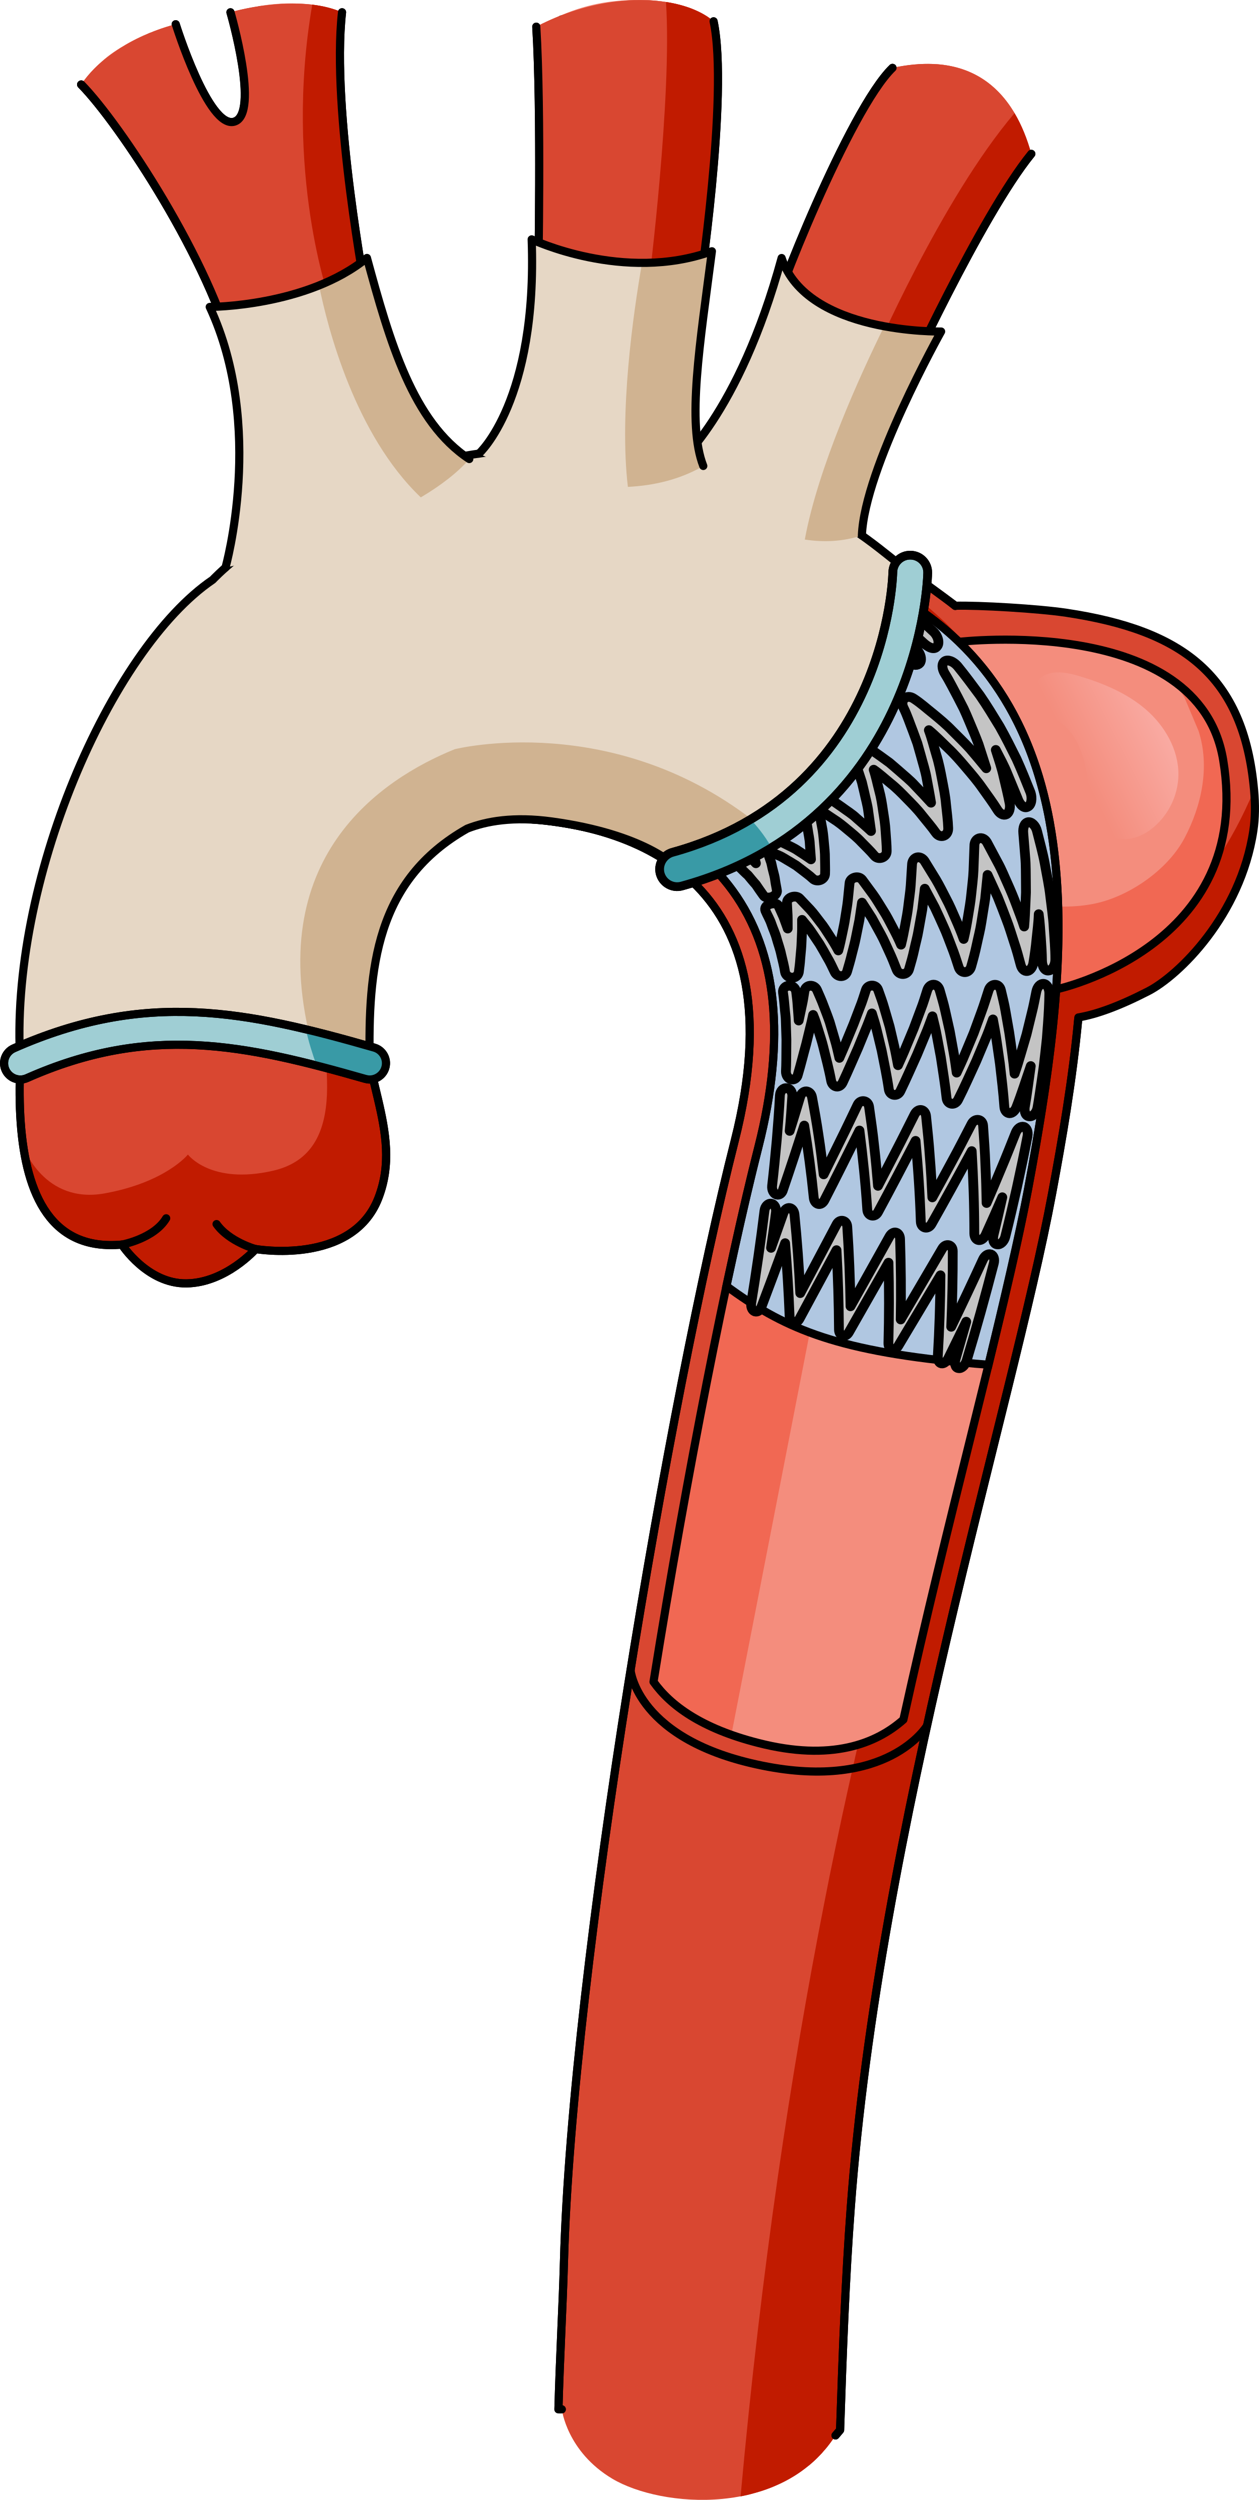 <?xml version="1.0" encoding="utf-8"?>
<!-- Generator: Adobe Illustrator 24.1.2, SVG Export Plug-In . SVG Version: 6.00 Build 0)  -->
<svg version="1.1" id="Camada_1" xmlns="http://www.w3.org/2000/svg" xmlns:xlink="http://www.w3.org/1999/xlink" x="0px" y="0px"
	 width="154.783px" height="307.138px" viewBox="0 0 154.783 307.138" enable-background="new 0 0 154.783 307.138"
	 xml:space="preserve">
<g>
	<g>
		<g>
			<g>
				<g>
					<path fill="#D94731" d="M132.55,125.189c-0.69,7.45-1.96,14.77-3.21,21.46c-4.95,26.52-21.25,77.5-24.75,124.57
						c-0.65,8.66-1,17.88-1.31,27.33c-0.19,0.22-0.38,0.44-0.56,0.66c-6.51,10.15-21.44,8.9-27.44,5.33
						c-5.6-3.34-6.21-8.53-6.21-8.53h-0.41c0.17-6.37,0.53-12.58,0.68-18.12c1-36.5,13-106.25,21-137.75s-11.82-38.6-25.37-39.5
						c-13.55-0.89-19.15,11.2-20.19,21.02c-1.04,9.82,4.98,17.28,1.73,25.58c-3.25,8.29-15.07,6.22-15.07,6.22s-3.66,4.15-8.5,4.22
						c-4.84,0.07-7.95-4.77-7.95-4.77c-17.29,1.61-12.58-27.38-9.89-42.28c2.01-11.16,9.311-29.22,23.71-40.92
						c0,0,3.96-13.23,0-25.67c-2.89-11.9-14.06-28.83-18.82-33.67c3.84-5.64,11.62-7.39,11.62-7.39s4.03,12.91,7.2,11.97
						c3.17-0.94-0.47-13.44-0.47-13.44s8.06-2.42,13.71,0c-1.35,11.97,3.02,35.03,3.02,35.03s4.09,17.47,13.05,21.13
						c-0.01,0.01-0.01,0.01-0.01,0.01c0.22-0.03,0.43-0.07,0.65-0.1l-0.01-0.01c0,0,7.25-3.94,7.42-23.36c0,0,0.4-20.5-0.24-30.93
						c9.07-4.75,18.23-3.77,21.8-0.66c1.91,8.97-1.86,33.87-1.86,33.87s-3.46,12.26-0.64,20.5c2.09-2.16,6.46-7.59,9.68-17.85
						c0.04-1.63,9.51-25.68,14.82-30.8c10.25-2.2,15.04,3.3,17.06,10.56c-6.21,7.63-15.86,28.68-15.86,28.68
						c-3.22,6.5-6.03,11.38-6.24,18.43c3.81,2.1,7.6,4.56,11.4,7.39c1.07,0.8,2.09,1.63,3.04,2.51
						C132.61,88.169,134.26,107.049,132.55,125.189z"/>
					<path fill="#D94731" d="M154.089,102.056c-1.57,10.43-9.181,17.807-12.941,19.737c-3.5,1.8-6.31,2.83-8.57,3.21
						c-0.43,0.08-0.83,0.12-1.22,0.15c0.38-4.04,0.52-8.18,0.36-12.33c-0.56-14.47-4.8-28.91-15.28-38.44
						c0.31,0.05,0.66,0.06,1.03,0.04c2.8-0.08,10.203,0.344,13.664,0.867c14.29,2.161,21.778,7.676,23.048,21.786
						C154.339,98.866,154.319,100.546,154.089,102.056z"/>
					<path fill="#F48D7D" d="M149.548,105.703c-4.45,12.65-19.42,15.86-19.42,15.86l-0.24-0.82l-12.01-41.88c0,0,29.5-3.5,32.5,14.5
						C151.188,98.233,150.748,102.313,149.548,105.703z"/>
					<path fill="#F16853" d="M150.378,93.363c-0.746-4.478-3.134-7.623-6.298-9.825c0.559,0.684,1.087,1.4,1.549,2.181
						c0.574,1.36,1.148,2.721,1.722,4.081c1.423,4.396,0.373,9.199-1.722,13.163c-1.953,3.696-6.247,6.759-10.209,7.851
						c-2.11,0.581-4.844,0.743-7.44,0.37c-0.263,0.053-0.525,0.099-0.788,0.144l2.935,10.231
						C130.126,121.559,154.216,116.391,150.378,93.363z"/>
					<path fill="#C11B00" d="M154.268,98.713c0.04,1.19-0.02,2.31-0.18,3.35c-0.35,2.32-1,4.49-1.84,6.48
						c-2.93,6.96-8.19,11.76-11.11,13.26c-1.03,0.53-2,0.99-2.91,1.39c-0.28,0.12-0.56,0.24-0.83,0.35
						c-1.19,0.49-2.28,0.86-3.28,1.12c-0.29,0.09-0.56,0.15-0.84,0.21c-0.24,0.05-0.47,0.1-0.68,0.14h-0.03v0.03h-0.01
						c0,0.05-0.01,0.1-0.01,0.15c-0.06,0.64-0.13,1.29-0.19,1.93c-0.07,0.64-0.14,1.28-0.22,1.92c-0.01,0.1-0.02,0.2-0.04,0.3
						c0,0.01,0,0.01,0,0.02c-0.08,0.64-0.16,1.27-0.24,1.91c0,0.01,0,0.01,0,0.01c0,0.03-0.01,0.07-0.02,0.11
						c0.01,0.02,0.01,0.03,0,0.04c-0.09,0.69-0.18,1.37-0.28,2.06c-0.15,1.11-0.32,2.21-0.49,3.3c-0.4,2.5-0.83,4.94-1.26,7.32
						c-0.15,0.85-0.31,1.68-0.46,2.51c-0.08,0.42-0.16,0.86-0.25,1.29c-0.2,1.06-0.42,2.16-0.66,3.3c-0.24,1.13-0.5,2.3-0.76,3.5
						c-0.22,0.97-0.44,1.96-0.68,2.98c-0.11,0.49-0.22,0.99-0.34,1.49v0.01c-0.12,0.51-0.24,1.03-0.37,1.55c0,0.01,0,0.02-0.01,0.03
						c-0.06,0.26-0.12,0.51-0.18,0.77c-0.32,1.32-0.64,2.66-0.97,4.03c0,0.01,0,0.02-0.01,0.03c-0.13,0.54-0.27,1.09-0.39,1.64v0.01
						c-0.14,0.56-0.28,1.12-0.42,1.69c0,0.01,0,0.01-0.01,0.02c-1.4,5.69-2.93,11.8-4.51,18.25c0,0.01,0,0.02-0.01,0.03
						c-0.32,1.29-0.63,2.59-0.95,3.91c-0.32,1.31-0.64,2.64-0.96,3.98c-0.19,0.79-0.38,1.58-0.57,2.38
						c-0.67,2.83-1.34,5.71-2.01,8.62c-0.45,1.95-0.89,3.91-1.32,5.89c-0.34,1.52-0.67,3.06-1,4.6c-0.29,1.36-0.58,2.72-0.85,4.09
						c-0.37,1.74-0.72,3.5-1.07,5.26c-0.31,1.57-0.61,3.15-0.91,4.73c-2.52,13.39-4.55,27.11-5.55,40.52v0.01
						c-0.65,8.66-1,17.88-1.31,27.33c-0.19,0.22-0.38,0.44-0.56,0.66c-0.13,0.2-0.26,0.39-0.4,0.58c-0.1,0.15-0.21,0.29-0.32,0.44
						c-0.01,0.03-0.03,0.05-0.06,0.08c-0.2,0.27-0.4,0.52-0.64,0.77c-0.16,0.21-0.34,0.41-0.54,0.6c-0.41,0.44-0.86,0.85-1.32,1.23
						c-0.02,0.02-0.04,0.03-0.06,0.04c-0.14,0.11-0.29,0.23-0.43,0.34c-1.12,0.86-2.32,1.54-3.57,2.08c-0.72,0.32-1.45,0.58-2.2,0.8
						c-0.19,0.05-0.38,0.11-0.57,0.16c-0.52,0.15-1.04,0.27-1.56,0.37v-0.01c2.53-27.87,6.19-52.1,10.32-73.06
						c0.2-1.04,0.41-2.07,0.61-3.09c0.51-2.49,1.02-4.93,1.53-7.33c0.22-1.01,0.44-2.02,0.66-3.02c0.22-0.99,0.44-1.98,0.66-2.96
						c0.11-0.49,0.23-0.98,0.33-1.46c0.11-0.49,0.22-0.97,0.33-1.44c0-0.01,0-0.01,0-0.02c0.17-0.73,0.34-1.46,0.51-2.18
						c1.34-5.72,2.7-11.15,4.06-16.29c0.31-1.14,0.61-2.26,0.91-3.37c0.16-0.59,0.32-1.18,0.48-1.76c0.32-1.17,0.64-2.32,0.96-3.45
						c0.96-3.41,1.91-6.67,2.86-9.8l2.49-8.04c0.16-0.48,0.31-0.96,0.46-1.43c0.07-0.2,0.12-0.4,0.19-0.6c1,0.1,2.04,0.19,3.12,0.27
						c1.72-7.09,3.87-16.26,4.86-21.56c1.56-8.34,2.98-16.97,3.5-25.37l0.24,0.82c0,0,14.97-3.21,19.42-15.86
						c1.63-2.37,3.19-5.24,4.62-8.62h0.01c0.02,0.25,0.04,0.5,0.05,0.75C154.248,98.133,154.268,98.423,154.268,98.713z"/>
					<path fill="#C11B00" d="M126.388,146.113c-0.99,5.3-3.14,14.47-4.86,21.56c-1.08-0.08-2.12-0.17-3.12-0.27
						c0-0.01,0.01-0.02,0.01-0.03c0.04-0.11,0.07-0.23,0.11-0.34c0.36-1.12,0.75-2.39,1.14-3.78c0.11-0.35,0.21-0.71,0.3-1.08
						c0.01-0.01,0.01-0.02,0.01-0.02c0.07-0.26,0.15-0.53,0.22-0.8s0.14-0.55,0.22-0.82v-0.01c0.07-0.28,0.14-0.56,0.22-0.84
						c0.07-0.29,0.15-0.58,0.22-0.87c0.37-1.46,0.73-3.02,1.09-4.65c0.11-0.49,0.22-0.98,0.33-1.49c0.15-0.69,0.29-1.39,0.43-2.11
						c0.11-0.49,0.2-0.98,0.29-1.48c0.1-0.49,0.19-0.99,0.28-1.5c0.09-0.51,0.18-1.02,0.27-1.53c0,0,0,0,0-0.01
						c0.27-1.54,0.52-3.13,0.75-4.76c0.06-0.35,0.11-0.71,0.16-1.07c0.03-0.18,0.05-0.37,0.07-0.56c0.15-1.09,0.29-2.2,0.41-3.32
						c0.02-0.11,0.03-0.23,0.04-0.34v-0.01c0.25-2.22,0.45-4.48,0.6-6.77c0.15-2.23,0.25-4.49,0.27-6.75
						c0.01-0.61,0.02-1.22,0.02-1.83c0-0.5,0-1-0.01-1.5c0-0.23-0.01-0.45-0.02-0.68c0-0.3-0.01-0.6-0.02-0.89
						c-0.01-0.16-0.01-0.33-0.02-0.49c-0.01-0.64-0.04-1.28-0.08-1.92c0-0.1,0-0.19-0.01-0.29c-0.02-0.34-0.03-0.67-0.05-1.01
						c-0.02-0.34-0.04-0.67-0.06-1.01c-0.01-0.19-0.04-0.39-0.05-0.58c-0.04-0.65-0.1-1.3-0.17-1.94v-0.06
						c-0.06-0.57-0.12-1.14-0.19-1.7c-0.04-0.32-0.08-0.64-0.12-0.95c-0.31-2.58-0.75-5.12-1.32-7.6c-0.14-0.6-0.28-1.2-0.44-1.79
						c0-0.01-0.01-0.02-0.01-0.03c-0.04-0.16-0.08-0.32-0.13-0.47c0-0.01,0-0.01,0-0.02c-0.11-0.43-0.22-0.85-0.35-1.27
						c-0.02-0.06-0.04-0.11-0.05-0.17c-0.08-0.27-0.16-0.55-0.25-0.82c-0.07-0.25-0.15-0.5-0.23-0.75c-0.01-0.03-0.02-0.07-0.03-0.1
						v-0.01c-0.05-0.15-0.1-0.3-0.16-0.46c-0.36-1.14-0.77-2.26-1.21-3.35c-0.19-0.51-0.4-1.01-0.63-1.51
						c-0.21-0.5-0.44-0.99-0.67-1.48c-0.23-0.49-0.47-0.97-0.72-1.45c-0.55-1.08-1.15-2.13-1.78-3.16
						c-0.21-0.34-0.43-0.68-0.65-1.01c-0.15-0.24-0.31-0.48-0.47-0.71c-0.9-1.32-1.87-2.58-2.93-3.79v-0.01
						c-1.13-1.29-2.33-2.5-3.64-3.63c0.03-0.23,0.06-0.45,0.09-0.65c0.03-0.09,0.03-0.17,0.04-0.25c0-0.06,0.01-0.11,0.03-0.17
						c0.01-0.14,0.04-0.27,0.04-0.39c0-0.01,0-0.03,0.01-0.04c-0.01-0.01,0-0.02,0-0.03v-0.01c0.01-0.17,0.03-0.33,0.05-0.47
						c0.01-0.04,0.01-0.07,0.01-0.1c0.01-0.17,0.03-0.32,0.04-0.46c0.43,0.26,0.84,0.53,1.25,0.8c0.41,0.28,0.81,0.56,1.21,0.84
						c0,0.01,0.01,0.01,0.02,0.01c0.38,0.29,0.76,0.57,1.13,0.87c0.38,0.29,0.75,0.59,1.11,0.9c0.39,0.34,0.78,0.68,1.15,1.03
						c0.16,0.14,0.32,0.29,0.47,0.43c0.1,0.08,0.2,0.18,0.3,0.29l0.15,0.15c0.08,0.07,0.14,0.14,0.21,0.21
						c0.23,0.23,0.46,0.46,0.68,0.69c0.03,0.03,0.06,0.06,0.08,0.09c0.02,0.01,0.03,0.03,0.04,0.05c0.11,0.12,0.22,0.23,0.32,0.34
						c0.18,0.19,0.34,0.37,0.5,0.55c0,0,0,0.01,0.01,0.01c0.02,0.02,0.04,0.05,0.06,0.07c0.02,0.02,0.03,0.04,0.04,0.05
						s0.02,0.02,0.02,0.02c0.02,0.02,0.04,0.04,0.05,0.06c0.19,0.21,0.37,0.42,0.54,0.63c0.05,0.07,0.11,0.13,0.17,0.2
						c0.12,0.15,0.23,0.29,0.35,0.44c0.4,0.5,0.79,1,1.16,1.52c0.3,0.41,0.59,0.83,0.87,1.25c0.13,0.19,0.26,0.38,0.38,0.57
						c0.05,0.08,0.1,0.17,0.16,0.25c0.02,0.01,0.02,0.03,0.03,0.05c0.05,0.08,0.1,0.15,0.15,0.23c0.14,0.21,0.27,0.43,0.39,0.65
						c1.78,2.95,3.18,6.05,4.29,9.16c0.11,0.31,0.22,0.63,0.32,0.94c0.12,0.31,0.22,0.62,0.31,0.93c0.07,0.24,0.15,0.48,0.22,0.72
						c0.12,0.38,0.23,0.77,0.34,1.15c0.33,1.13,0.61,2.24,0.86,3.35c0,0,0,0.01,0,0.02
						C131.578,114.833,129.218,130.973,126.388,146.113z"/>
					<path fill="#C11B00" d="M51.483,105.639c-0.64-0.53-1.26-1.07-1.91-1.59c-2.07-1.67-4.2-3.29-6.41-4.81
						c-5.2,6.51-6.14,14.92-4.84,21.03c2.27,10.68,4.18,21.53-4.77,23.57c-7.65,1.75-10.45-1.99-10.45-1.99s-2.73,3.41-10.23,4.77
						c-7.45,1.35-9.97-5.65-10-5.74c1.11,7.43,4.44,12.74,12.11,12.03c0,0,3.11,4.84,7.95,4.77c4.84-0.07,8.5-4.22,8.5-4.22
						s11.82,2.07,15.07-6.22c3.25-8.3-2.77-15.76-1.73-25.58C45.373,116.139,47.403,109.889,51.483,105.639z"/>
					<path fill="none" stroke="#000000" stroke-linecap="round" stroke-linejoin="round" stroke-miterlimit="10" d="M9.973,10.389
						c4.76,4.84,15.93,21.77,18.82,33.67c3.96,12.44,0,25.67,0,25.67c-14.4,11.7-21.7,29.76-23.71,40.92
						c-2.67,14.87-7.39,43.86,9.9,42.26c0,0,3.11,4.84,7.95,4.77c4.84-0.07,8.5-4.22,8.5-4.22s11.82,2.07,15.07-6.22
						c3.25-8.3-2.77-15.76-1.73-25.58s6.64-21.91,20.19-21.02c13.55,0.9,33.37,8,25.37,39.5s-20,101.25-21,137.75
						c-0.15,5.54-0.51,11.75-0.68,18.12h0.41"/>
					<path fill="none" stroke="#000000" stroke-linecap="round" stroke-linejoin="round" stroke-miterlimit="10" d="M28.323,1.509
						c0,0,3.64,12.5,0.47,13.44s-7.2-11.97-7.2-11.97"/>
					<path fill="none" stroke="#000000" stroke-linecap="round" stroke-linejoin="round" stroke-miterlimit="10" d="M65.933,3.279
						c0.64,10.43,0.24,30.93,0.24,30.93c-0.17,19.42-7.42,23.36-7.42,23.36l0.01,0.01c-0.22,0.03-0.43,0.07-0.65,0.1
						c0,0,0,0,0.01-0.01c-8.96-3.66-13.05-21.13-13.05-21.13s-4.37-23.06-3.02-35.03"/>
					<path fill="none" stroke="#000000" stroke-linecap="round" stroke-linejoin="round" stroke-miterlimit="10" d="M109.723,8.339
						c-5.31,5.12-14.78,29.17-14.82,30.8c-3.22,10.26-7.59,15.69-9.68,17.85c-2.82-8.24,0.64-20.5,0.64-20.5s3.77-24.9,1.86-33.87"
						/>
					<path fill="none" stroke="#000000" stroke-linecap="round" stroke-linejoin="round" stroke-miterlimit="10" d="M117.441,74.456
						c-0.438-0.355-0.887-0.705-1.348-1.047c-3.8-2.83-7.6-5.29-11.41-7.39h0.01c0.21-7.05,3.02-11.93,6.24-18.43
						c0,0,9.65-21.05,15.86-28.68"/>
					<path fill="none" stroke="#000000" stroke-linecap="round" stroke-linejoin="round" stroke-miterlimit="10" d="
						M102.723,299.219c0.18-0.22,0.37-0.44,0.56-0.66c0.31-9.45,0.66-18.67,1.31-27.33c3.5-47.07,19.8-98.05,24.75-124.57
						c1.25-6.693,2.518-14.019,3.219-21.469"/>
					<path fill="#F48D7D" d="M126.39,146.099c-1.51,8.09-4.09,18.47-7.07,30.5c-2.65,10.69-5.56,22.41-8.26,34.67
						c-3.37,2.98-8.9,5.15-17.84,2.86c-7-1.78-10.83-4.62-12.88-7.51c4.14-25.79,9.09-50.71,12.92-65.7
						c3.38-13.32,2.32-23.89-3.15-31.43c-6.4-8.82-17.09-11.29-24.93-11.81c-0.54-0.03-1.08-0.05-1.6-0.05
						c-4.43,0-8.13,2.69-12.22,2.7c-4.86,0.01-10.89-3.63-14.62-6.44c-1.04-0.78-2.04-1.63-2.9-2.61c-1.99-2.29-3.1-5.19-3.54-8.21
						c-0.17-1.15-0.24-2.32-0.23-3.48c0.16-12.89,5.81-23.06,1.63-36.32c-2.74-11.16-13.537-28.897-19.186-35.697
						c0.9-0.87,2.007-1.533,3.007-2.113c0.42-0.25,0.85-0.47,1.26-0.68c0.16-0.07,0.31-0.15,0.46-0.22
						c0.16-0.07,0.31-0.14,0.46-0.21c0.22-0.1,0.45-0.19,0.66-0.28c4,11.18,8.86,13.95,10.09,13.95c0.42,0,0.82-0.05,1.21-0.17
						c3.57-1.07,4.11-8.81,2.12-17.08v-0.01c1.13-0.19,2.51-0.34,3.94-0.34c0.31,0,0.6,0.01,0.89,0.02
						c0.71,0.03,1.37,0.11,1.99,0.22c-0.65,12.61,3.34,35.54,3.51,36.44l0.03,0.13c1.43,6.11,3.91,12.4,7.75,17.4
						c1.07,1.39,2.34,2.87,3.7,3.98c1.53,1.25,4.65,2.15,6.61,1.55c0.66-0.2,1.35-0.93,1.85-1.43c1.48-1.47,2.6-3.28,3.5-5.15
						c2.86-5.99,3.5-12.8,3.63-19.34c0.01-0.76,0.31-21.58-0.18-32.36c3.54-1.56,6.68-1.84,8.94-1.87c0.53-0.01,1.06-0.01,1.58,0.01
						c0.2,0,0.4,0.01,0.59,0.03c0.24,0.01,0.48,0.03,0.71,0.06c0.4,0.04,0.79,0.09,1.17,0.15c1.13,0.18,2.16,0.46,3.07,0.81
						c1.06,7.59-1.13,28.23-2.12,34.81c-0.43,2.89-1.25,5.69-1.55,8.62c-0.45,4.43-0.59,9.51,1.1,13.73
						c0.37,0.92,1.15,1.61,2.19,1.8c2.75,0.51,5.23-3.82,6.49-5.71c2.56-3.84,4.5-8.08,6-12.43c0.21-0.62,0.42-1.23,0.61-1.85
						l0.13-0.4v-0.22c0.729-3.01,10.74-26.03,15.24-31.36c0.54-0.09,1.06-0.16,1.56-0.2c0,0,0.01,0,0.02,0
						c4.75,0.21,7.9,2.55,9.94,5.94c0.23,0.45,0.46,0.94,0.68,1.46c-6.32,8.59-16.76,30.24-17.14,31.07
						c-0.27,0.55-0.59,1.17-0.89,1.78c-1.44,2.88-2.9,5.76-3.95,8.81c-0.95,2.74-2.31,6.25-1.28,9.15c0.25,0.7,0.67,1.33,1.1,1.94
						c0.44,0.64,0.92,1.16,1.61,1.52c1.12,0.59,2.2,1.31,3.27,1.99c0.67,0.43,1.34,0.86,2,1.31c1.44,0.95,2.85,1.95,4.23,2.98
						C134.73,91.009,131.26,120.059,126.39,146.099z"/>
					<path fill="none" stroke="#000000" stroke-linecap="round" stroke-linejoin="round" stroke-miterlimit="10" d="M77.523,205.199
						c0,0,0.76,8.61,16.2,11.73c15.44,3.13,20.23-4.88,20.23-4.88"/>
					<path fill="#F16853" d="M101.183,155.359c4.82-24.72,0.31-48.07-22.26-54.58l0,0c4.18,1.8,8.15,4.53,11.17,8.69
						c5.47,7.54,6.53,18.11,3.15,31.43c-3.81,15.02-8.77,39.94-12.9,65.73c1.7,2.39,4.63,4.75,9.57,6.51
						C91.413,205.459,97.033,176.609,101.183,155.359z"/>
					<path fill="#B0C7E1" stroke="#000000" stroke-miterlimit="10" d="M126.388,146.113c-0.99,5.3-3.14,14.47-4.86,21.56
						c-1.08-0.08-2.12-0.17-3.12-0.27c-16.23-1.52-22.31-4.45-29.1-9.39c1.39-6.51,2.72-12.32,3.94-17.11
						c3.38-13.32,2.32-23.89-3.15-31.43c-2.81-3.88-6.46-6.52-10.32-8.32c4.66-9.25,12.73-21.91,25.22-31.5
						c1.05,0.57,2.06,1.23,3.07,1.87c0.52,0.33,1.03,0.66,1.54,1c1.59,1.05,3.16,2.15,4.69,3.29c3.25,2.42,5.9,5.19,8.02,8.24
						c3.49,4.98,5.6,10.71,6.73,16.9c0,0,0,0.01,0,0.02C131.578,114.833,129.218,130.973,126.388,146.113z"/>
					<g>
						<g>
							<g>
								
									<path fill="#C4C4C4" stroke="#000000" stroke-width="1.2" stroke-linecap="round" stroke-linejoin="round" stroke-miterlimit="10" d="
									M92.833,161.129l-0.06-0.02c-0.32-0.13-0.49-0.57-0.41-1.06c0.61-3.73,1.16-7.53,1.62-11.29c0.06-0.54,0.44-0.93,0.83-0.87
									c0.43,0.06,0.66,0.55,0.58,1.09c-0.18,1.44-0.39,2.88-0.6,4.33l1.52-4.28c0.14-0.4,0.45-0.65,0.76-0.61
									c0.31,0.04,0.55,0.35,0.6,0.78c0.32,3.21,0.56,6.44,0.71,9.67l4.48-8.46c0.37-0.7,1.25-0.5,1.3,0.3
									c0.22,3.25,0.35,6.52,0.4,9.78l4.79-8.57c0.2-0.36,0.51-0.55,0.8-0.48s0.49,0.38,0.5,0.78c0.11,3.3,0.14,6.59,0.08,9.89
									l5.1-8.69c0.42-0.73,1.3-0.52,1.3,0.3c0.01,3.1-0.06,6.19-0.19,9.29c1.32-2.73,2.62-5.48,3.9-8.26
									c0.22-0.48,0.62-0.74,0.98-0.63c0.34,0.12,0.49,0.6,0.35,1.12c-1.04,4-2.13,7.94-3.33,11.92c-0.17,0.57-0.62,1-0.99,0.93
									c-0.43-0.03-0.53-0.6-0.36-1.17l1.3-4.53l-2.2,4.48c-0.21,0.42-0.56,0.69-0.85,0.64s-0.47-0.38-0.45-0.83
									c0.2-3.35,0.3-6.66,0.33-9.99l-5.18,8.66c-0.43,0.72-1.24,0.49-1.22-0.33c0.09-3.3,0.09-6.59,0.01-9.88l-4.87,8.55
									c-0.4,0.7-1.21,0.47-1.22-0.33c-0.02-3.25-0.12-6.51-0.3-9.76l-4.55,8.43c-0.19,0.34-0.48,0.51-0.75,0.44
									c-0.27-0.07-0.45-0.38-0.47-0.77c-0.12-2.97-0.3-5.98-0.55-8.96c-0.96,2.63-1.94,5.27-2.92,7.85
									C93.463,160.999,93.133,161.209,92.833,161.129z"/>
							</g>
							<g>
								
									<path fill="#C4C4C4" stroke="#000000" stroke-width="1.2" stroke-linecap="round" stroke-linejoin="round" stroke-miterlimit="10" d="
									M95.493,146.769l-0.06-0.02c-0.34-0.12-0.56-0.57-0.51-1.06c0.22-1.88,0.4-3.75,0.57-5.61c0.15-1.85,0.3-3.7,0.39-5.51
									c0.03-0.52,0.4-0.92,0.82-0.87c0.47,0.03,0.74,0.5,0.7,1.02c-0.09,1.4-0.18,2.8-0.32,4.22c0.46-1.42,0.87-2.81,1.3-4.22
									c0.12-0.39,0.43-0.65,0.76-0.63c0.33,0.03,0.62,0.31,0.69,0.72c0.29,1.55,0.57,3.11,0.8,4.69c0.25,1.58,0.44,3.18,0.63,4.78
									l2.1-4.26c0.71-1.42,1.38-2.85,2.07-4.28c0.34-0.71,1.29-0.56,1.41,0.23c0.23,1.6,0.46,3.21,0.63,4.84
									c0.19,1.62,0.33,3.25,0.47,4.88l2.26-4.36c0.76-1.46,1.49-2.94,2.24-4.42c0.19-0.37,0.51-0.58,0.82-0.53
									s0.55,0.35,0.59,0.76c0.17,1.65,0.35,3.32,0.46,4.98c0.14,1.66,0.23,3.32,0.31,4.99c0.81-1.48,1.63-2.96,2.43-4.46
									c0.82-1.5,1.6-3.03,2.4-4.57c0.4-0.76,1.35-0.61,1.41,0.23c0.11,1.58,0.23,3.18,0.28,4.76c0.08,1.58,0.12,3.16,0.15,4.73
									c0.61-1.41,1.22-2.83,1.81-4.27c0.61-1.43,1.18-2.9,1.77-4.37c0.21-0.51,0.61-0.81,0.99-0.71c0.37,0.11,0.56,0.6,0.46,1.14
									c-0.4,2.11-0.84,4.18-1.29,6.24c-0.46,2.05-0.93,4.08-1.44,6.1c-0.14,0.58-0.58,1.01-0.98,0.95
									c-0.45-0.02-0.61-0.57-0.47-1.15c0.37-1.53,0.73-3.07,1.08-4.63c-0.67,1.55-1.35,3.08-2.04,4.6
									c-0.19,0.43-0.54,0.7-0.86,0.66s-0.53-0.36-0.54-0.81c0-3.36-0.12-6.74-0.32-10.12c-1.64,3.04-3.28,6.02-4.94,8.95
									c-0.41,0.73-1.29,0.53-1.32-0.29c-0.11-3.31-0.33-6.63-0.64-9.92c-1.54,2.96-3.06,5.87-4.62,8.75
									c-0.38,0.71-1.26,0.51-1.32-0.29c-0.21-3.26-0.55-6.52-0.96-9.73c-1.43,2.87-2.84,5.72-4.3,8.55
									c-0.18,0.35-0.48,0.54-0.77,0.47c-0.29-0.07-0.51-0.37-0.55-0.77c-0.3-2.98-0.69-5.95-1.17-8.86
									c-0.84,2.61-1.7,5.23-2.6,7.86C96.163,146.599,95.823,146.849,95.493,146.769z"/>
							</g>
							<g>
								
									<path fill="#C4C4C4" stroke="#000000" stroke-width="1.2" stroke-linecap="round" stroke-linejoin="round" stroke-miterlimit="10" d="
									M97.323,132.619l-0.07-0.01c-0.38-0.1-0.64-0.52-0.63-0.98c0.05-0.9,0.04-1.76,0.05-2.62l0.01-1.29l-0.04-1.22l-0.04-1.22
									c-0.01-0.41-0.07-0.75-0.1-1.12c-0.07-0.73-0.12-1.45-0.24-2.22c-0.06-0.43,0.26-0.81,0.71-0.83
									c0.49-0.04,0.86,0.31,0.91,0.76c0.08,0.6,0.15,1.19,0.18,1.76c0.04,0.58,0.1,1.14,0.13,1.75l0.38-1.79
									c0.14-0.59,0.23-1.22,0.33-1.84c0.06-0.35,0.34-0.61,0.69-0.64c0.35-0.03,0.7,0.18,0.85,0.52c0.28,0.65,0.59,1.32,0.82,1.96
									c0.25,0.65,0.51,1.31,0.74,1.99l0.63,2.15c0.22,0.72,0.38,1.48,0.56,2.24c0.3-0.69,0.62-1.41,0.89-2.09l0.86-2.08l0.78-2.05
									c0.28-0.68,0.49-1.4,0.73-2.12c0.23-0.71,1.26-0.73,1.51,0c0.26,0.73,0.54,1.48,0.75,2.23l0.66,2.27l0.55,2.35
									c0.19,0.79,0.32,1.59,0.48,2.39c0.33-0.74,0.68-1.49,0.98-2.24l0.95-2.28l0.87-2.33c0.31-0.78,0.54-1.58,0.8-2.38
									c0.13-0.4,0.43-0.66,0.77-0.66s0.63,0.26,0.75,0.67c0.23,0.82,0.49,1.65,0.67,2.49l0.57,2.55l0.46,2.54
									c0.16,0.86,0.27,1.69,0.39,2.55c0.36-0.79,0.74-1.57,1.07-2.4l1.03-2.47l0.95-2.6c0.33-0.89,0.59-1.76,0.88-2.65
									c0.28-0.88,1.3-0.9,1.51,0c0.19,0.85,0.42,1.68,0.56,2.55l0.46,2.63c0.14,0.87,0.24,1.69,0.36,2.55
									c0.12,0.85,0.22,1.71,0.3,2.52c0.27-0.76,0.51-1.56,0.75-2.38l0.72-2.45l0.64-2.62c0.23-0.89,0.38-1.74,0.56-2.61
									c0.12-0.61,0.49-1.01,0.92-0.97c0.4,0.05,0.69,0.56,0.68,1.19c-0.01,1.2-0.08,2.45-0.17,3.7l-0.14,1.85l-0.19,1.75
									l-0.2,1.74l-0.24,1.67c-0.17,1.11-0.32,2.24-0.51,3.3c-0.11,0.62-0.54,1.1-0.97,1.07c-0.48,0.01-0.69-0.55-0.59-1.17
									c0.14-0.81,0.27-1.64,0.38-2.48l0.35-2.52c-0.59,1.7-1.13,3.43-1.76,5.04c-0.17,0.46-0.52,0.76-0.86,0.75
									c-0.34-0.02-0.6-0.34-0.63-0.8c-0.12-1.73-0.34-3.53-0.54-5.28l-0.39-2.7c-0.12-0.88-0.3-1.82-0.47-2.74
									c-0.32,0.9-0.64,1.79-1,2.61l-1.05,2.5c-0.75,1.61-1.45,3.22-2.23,4.75c-0.38,0.77-1.33,0.62-1.42-0.21
									c-0.18-1.67-0.46-3.37-0.71-5.03l-0.47-2.51c-0.15-0.83-0.35-1.66-0.56-2.49c-0.3,0.8-0.58,1.59-0.92,2.37l-0.96,2.31
									c-0.69,1.52-1.34,3.02-2.06,4.5c-0.35,0.73-1.3,0.58-1.42-0.21c-0.23-1.61-0.57-3.2-0.88-4.77l-0.56-2.32
									c-0.18-0.77-0.41-1.51-0.64-2.24c-0.27,0.71-0.52,1.4-0.83,2.12l-0.87,2.12c-0.64,1.43-1.22,2.82-1.89,4.24
									c-0.16,0.35-0.47,0.55-0.78,0.5s-0.57-0.33-0.64-0.71c-0.27-1.44-0.64-2.82-0.98-4.2c-0.17-0.69-0.39-1.33-0.59-1.99
									c-0.2-0.65-0.4-1.31-0.65-1.89c-0.11,0.55-0.26,1.16-0.41,1.76l-0.44,1.81c-0.35,1.25-0.64,2.47-1.02,3.75
									C98.013,132.429,97.673,132.679,97.323,132.619z"/>
							</g>
							<g>
								
									<path fill="#C4C4C4" stroke="#000000" stroke-width="1.2" stroke-linecap="round" stroke-linejoin="round" stroke-miterlimit="10" d="
									M97.423,120.119h-0.07c-0.41-0.02-0.77-0.32-0.84-0.7c-0.11-0.74-0.3-1.42-0.46-2.11c-0.14-0.7-0.38-1.32-0.56-1.97
									c-0.17-0.66-0.45-1.21-0.65-1.81c-0.2-0.6-0.51-1.09-0.74-1.64c-0.13-0.32,0.08-0.65,0.53-0.82
									c0.48-0.17,0.97-0.07,1.1,0.27l0.59,1.32c0.18,0.46,0.34,0.95,0.52,1.42c-0.01-0.53,0.01-1.08-0.01-1.6l-0.08-1.55
									c-0.01-0.3,0.19-0.56,0.54-0.7c0.35-0.13,0.76-0.09,1,0.14l1.3,1.37c0.44,0.47,0.81,1.01,1.23,1.54
									c0.43,0.52,0.78,1.1,1.16,1.68c0.38,0.58,0.75,1.18,1.08,1.81c0.19-0.68,0.33-1.35,0.47-2.02c0.14-0.68,0.3-1.37,0.39-2.05
									c0.1-0.68,0.24-1.39,0.31-2.07l0.21-2.1c0.03-0.68,1.06-1.03,1.54-0.46l1.34,1.82c0.45,0.62,0.83,1.29,1.25,1.95
									c0.43,0.66,0.78,1.36,1.15,2.06s0.74,1.42,1.05,2.16c0.2-0.79,0.35-1.57,0.5-2.37s0.31-1.61,0.4-2.43
									c0.09-0.81,0.23-1.65,0.29-2.48l0.16-2.54c0.01-0.42,0.22-0.77,0.56-0.88c0.33-0.11,0.73,0.05,0.98,0.42l1.39,2.26
									c0.46,0.77,0.84,1.56,1.26,2.36c0.43,0.8,0.78,1.62,1.14,2.45c0.37,0.83,0.72,1.67,1.02,2.51c0.22-0.89,0.38-1.8,0.53-2.72
									s0.32-1.85,0.41-2.81c0.09-0.95,0.23-1.92,0.27-2.9l0.11-2.99c-0.02-1,1.01-1.34,1.54-0.46l1.34,2.51
									c0.47,0.85,0.8,1.7,1.2,2.57c0.39,0.87,0.76,1.75,1.08,2.62s0.68,1.77,0.96,2.65c0.09-0.9,0.11-1.84,0.16-2.77l0.06-1.4
									l-0.01-1.43c-0.02-0.96,0.01-1.92-0.08-2.9l-0.24-2.97c-0.06-0.69,0.14-1.25,0.59-1.34c0.42-0.07,0.93,0.4,1.1,1.1
									c0.33,1.34,0.72,2.69,0.96,4.02c0.23,1.32,0.53,2.67,0.67,3.97c0.15,1.3,0.36,2.63,0.42,3.9c0.08,1.28,0.2,2.57,0.2,3.82
									c0.02,0.72-0.34,1.35-0.79,1.4c-0.5,0.11-0.83-0.48-0.85-1.19c-0.01-0.93-0.07-1.88-0.14-2.84
									c-0.08-0.96-0.12-1.9-0.26-2.88c-0.03,1.04-0.17,2.03-0.27,3.03c-0.09,1-0.23,1.98-0.39,2.95c-0.08,0.54-0.39,0.95-0.74,1
									c-0.36,0.05-0.69-0.25-0.82-0.75c-0.25-0.94-0.5-1.87-0.82-2.81c-0.31-0.94-0.57-1.85-0.94-2.79
									c-0.35-0.93-0.7-1.84-1.07-2.75l-1.24-2.7l-0.3,2.96l-0.46,2.86c-0.14,0.94-0.39,1.86-0.58,2.77
									c-0.19,0.91-0.43,1.8-0.68,2.68c-0.24,0.87-1.26,0.89-1.53,0.06c-0.27-0.84-0.54-1.68-0.87-2.51s-0.6-1.64-0.98-2.45
									c-0.36-0.81-0.72-1.6-1.09-2.38l-1.23-2.3l-0.31,2.56l-0.45,2.5c-0.13,0.82-0.37,1.63-0.54,2.44
									c-0.17,0.8-0.4,1.59-0.63,2.38c-0.22,0.78-1.24,0.8-1.53,0.06c-0.29-0.75-0.58-1.48-0.92-2.2
									c-0.34-0.72-0.63-1.43-1.01-2.12l-1.11-2.02l-1.22-1.89l-0.32,2.15l-0.43,2.13c-0.13,0.69-0.34,1.41-0.51,2.1
									c-0.16,0.69-0.37,1.38-0.57,2.07c-0.1,0.34-0.38,0.57-0.72,0.58c-0.34,0.01-0.66-0.2-0.81-0.52c-0.29-0.6-0.56-1.2-0.9-1.76
									c-0.32-0.57-0.63-1.13-0.96-1.67l-1.04-1.55c-0.34-0.51-0.75-0.95-1.11-1.41c-0.01,0.53,0.02,1.02-0.01,1.56l-0.07,1.6
									c-0.03,0.53-0.1,1.09-0.14,1.63c-0.03,0.53-0.11,1.09-0.18,1.65C98.113,119.849,97.803,120.109,97.423,120.119z"/>
							</g>
							<g>
								
									<path fill="#C4C4C4" stroke="#000000" stroke-width="1.2" stroke-linecap="round" stroke-linejoin="round" stroke-miterlimit="10" d="
									M94.883,110.209l-0.07,0.02c-0.42,0.12-0.83,0.02-0.97-0.24c-0.32-0.44-0.62-0.88-0.91-1.31c-0.35-0.38-0.66-0.77-0.97-1.14
									c-0.37-0.32-0.69-0.66-1.03-0.99c-0.39-0.28-0.74-0.57-1.08-0.86c-0.24-0.14-0.12-0.54,0.24-0.88
									c0.39-0.39,0.85-0.5,1.1-0.33c0.3,0.24,0.58,0.51,0.88,0.76c0.32,0.24,0.59,0.53,0.86,0.82l-0.18-0.62
									c-0.07-0.2-0.17-0.38-0.24-0.58c-0.18-0.38-0.3-0.81-0.5-1.2c-0.12-0.21-0.01-0.55,0.27-0.83s0.67-0.43,0.97-0.36
									c0.58,0.12,1.06,0.34,1.63,0.52l0.84,0.3l0.79,0.38c0.52,0.27,1.12,0.51,1.61,0.86c0.51,0.33,1.05,0.68,1.58,1.05
									l-0.14-1.85c-0.02-0.65-0.18-1.23-0.26-1.87l-0.16-0.97l-0.24-0.93c-0.18-0.62-0.3-1.31-0.55-1.93
									c-0.23-0.62,0.6-1.4,1.28-1.11c0.69,0.28,1.28,0.67,1.94,1.02l0.98,0.56l0.92,0.64c0.6,0.45,1.29,0.86,1.84,1.39
									c0.58,0.51,1.18,1.02,1.77,1.57l-0.33-2.37c-0.09-0.82-0.33-1.58-0.5-2.4l-0.29-1.22l-0.39-1.19
									c-0.28-0.79-0.51-1.65-0.86-2.43c-0.17-0.39-0.1-0.81,0.17-1.06s0.71-0.27,1.1-0.05c0.8,0.44,1.5,1,2.26,1.52l1.13,0.82
									l1.05,0.9c0.69,0.62,1.46,1.22,2.08,1.91c0.65,0.68,1.31,1.37,1.96,2.09c-0.15-0.95-0.34-1.91-0.52-2.89
									c-0.16-0.99-0.48-1.93-0.74-2.92l-0.42-1.48l-0.53-1.45c-0.38-0.96-0.71-1.99-1.18-2.93c-0.45-0.94,0.38-1.72,1.28-1.11
									c0.85,0.55,1.59,1.23,2.4,1.87c0.79,0.65,1.59,1.31,2.3,2.05c0.73,0.73,1.48,1.46,2.19,2.23c0.67,0.78,1.34,1.58,2.01,2.4
									l-0.95-2.95c-0.36-0.97-0.78-1.94-1.19-2.92c-0.21-0.49-0.41-0.98-0.64-1.46l-0.73-1.42c-0.51-0.94-0.99-1.93-1.56-2.84
									c-0.4-0.63-0.43-1.27-0.04-1.55c0.38-0.25,1.05-0.01,1.57,0.58c0.96,1.17,1.86,2.4,2.76,3.61c0.86,1.24,1.64,2.54,2.43,3.83
									c0.74,1.31,1.4,2.64,2.07,3.98c0.61,1.34,1.15,2.7,1.7,4.07c0.28,0.78,0.12,1.59-0.31,1.79c-0.47,0.28-1-0.25-1.26-1.01
									l-1.24-3c-0.39-1-0.94-1.98-1.44-2.96c0.35,1.11,0.73,2.2,0.97,3.31c0.26,1.1,0.53,2.2,0.74,3.28
									c0.1,0.61-0.07,1.15-0.42,1.32c-0.34,0.16-0.78-0.05-1.08-0.53c-0.57-0.92-1.24-1.81-1.86-2.69
									c-0.61-0.88-1.33-1.72-2.04-2.55c-0.7-0.83-1.4-1.63-2.2-2.38c-0.78-0.75-1.51-1.51-2.34-2.19c0.37,1,0.63,2.06,0.93,3.06
									c0.31,1,0.51,2.03,0.7,3.04c0.19,1.01,0.4,2,0.48,3c0.1,1,0.24,1.97,0.27,2.95c0.03,0.97-0.99,1.31-1.52,0.56
									c-0.53-0.76-1.16-1.47-1.73-2.19c-0.56-0.72-1.22-1.38-1.86-2.03c-0.63-0.65-1.26-1.29-1.98-1.86
									c-0.7-0.57-1.34-1.17-2.07-1.67c0.28,0.83,0.45,1.71,0.67,2.54c0.23,0.82,0.36,1.68,0.48,2.52
									c0.13,0.84,0.27,1.65,0.31,2.49c0.05,0.83,0.14,1.63,0.14,2.45c0,0.81-1.03,1.15-1.52,0.56c-0.5-0.6-1.08-1.14-1.6-1.68
									c-0.51-0.55-1.12-1.04-1.69-1.51c-0.57-0.48-1.13-0.94-1.76-1.33c-0.62-0.4-1.17-0.82-1.81-1.15
									c0.18,0.66,0.27,1.37,0.4,2.02c0.14,0.65,0.2,1.33,0.26,2c0.06,0.66,0.14,1.29,0.13,1.97c0,0.67,0.04,1.29,0.01,1.94
									c-0.02,0.33-0.25,0.61-0.58,0.73c-0.34,0.12-0.71,0.05-0.93-0.17c-0.43-0.41-0.92-0.74-1.37-1.1
									c-0.23-0.17-0.45-0.35-0.67-0.51l-0.72-0.44c-0.49-0.27-0.91-0.58-1.41-0.79l-1.44-0.62c0.13,0.42,0.26,0.82,0.4,1.22
									c0.16,0.38,0.2,0.84,0.32,1.24c0.11,0.41,0.22,0.81,0.27,1.26c0.06,0.44,0.16,0.84,0.22,1.28
									C95.513,109.769,95.263,110.069,94.883,110.209z"/>
							</g>
							<g>
								
									<path fill="#C4C4C4" stroke="#000000" stroke-width="1.2" stroke-linecap="round" stroke-linejoin="round" stroke-miterlimit="10" d="
									M90.053,103.969l-0.06,0.05c-0.35,0.31-0.72,0.41-0.96,0.3c-0.45-0.23-0.87-0.47-1.29-0.71c-0.49-0.2-0.96-0.41-1.41-0.63
									c-0.47-0.21-1.04-0.36-1.53-0.56c-0.47-0.21-1.09-0.33-1.64-0.5c-0.32-0.09-0.4-0.56-0.19-1.05c0.23-0.54,0.65-0.79,1-0.69
									l1.36,0.41l1.24,0.5c-0.33-0.34-0.66-0.69-0.99-1.05l-1.17-1c-0.22-0.19-0.26-0.59-0.1-0.98c0.16-0.38,0.49-0.67,0.82-0.7
									l1.93-0.14c0.62-0.01,1.23,0.01,1.88,0.02l0.98,0.02c0.31,0.02,0.61,0.06,0.93,0.1c0.62,0.07,1.27,0.14,1.92,0.24l-0.9-1.65
									c-0.16-0.28-0.31-0.57-0.48-0.85l-0.56-0.81l-1.17-1.68l-1.37-1.61c-0.46-0.54,0.04-1.64,0.79-1.6l2.3,0.13
									c0.75,0.09,1.5,0.21,2.27,0.33l1.17,0.19c0.38,0.08,0.75,0.18,1.13,0.28c0.75,0.2,1.53,0.4,2.31,0.63
									c-0.41-0.67-0.85-1.34-1.29-2.03c-0.22-0.34-0.44-0.7-0.68-1.04l-0.75-0.98c-0.51-0.65-1.03-1.33-1.57-2l-1.74-1.89
									c-0.29-0.32-0.38-0.76-0.21-1.11s0.56-0.55,1-0.49l2.67,0.41c0.88,0.19,1.77,0.42,2.66,0.65l1.36,0.36
									c0.45,0.14,0.88,0.31,1.33,0.46c0.89,0.32,1.79,0.65,2.69,1.01c-0.53-0.81-1.1-1.6-1.67-2.42c-0.29-0.4-0.58-0.82-0.88-1.22
									l-0.94-1.14c-0.64-0.76-1.29-1.55-1.96-2.31l-2.1-2.16c-0.71-0.72-0.21-1.81,0.79-1.6l2.82,0.63
									c0.94,0.24,1.88,0.57,2.84,0.87c0.95,0.33,1.92,0.59,2.86,1.03c0.95,0.41,1.9,0.83,2.85,1.27l-2.08-2.26
									c-0.7-0.78-1.45-1.42-2.19-2.12c-0.75-0.68-1.5-1.39-2.27-2.05l-2.36-1.83c-0.55-0.43-0.77-1.02-0.52-1.45
									c0.26-0.4,0.93-0.45,1.58-0.12c1.24,0.67,2.47,1.24,3.69,2.04c1.22,0.77,2.44,1.51,3.63,2.35c1.19,0.88,2.36,1.78,3.53,2.7
									c1.14,0.97,2.25,2.01,3.35,3.04c0.65,0.58,0.84,1.47,0.51,1.84c-0.33,0.49-1.05,0.17-1.67-0.4l-2.47-2.25
									c-0.82-0.77-1.7-1.39-2.57-2.06c0.78,0.86,1.56,1.66,2.27,2.6c0.72,0.91,1.43,1.83,2.12,2.74c0.38,0.53,0.44,1.13,0.19,1.44
									c-0.26,0.31-0.77,0.3-1.26-0.04c-0.98-0.57-1.96-1.12-2.93-1.66c-0.96-0.56-1.97-0.98-2.97-1.41
									c-1-0.41-1.97-0.88-2.98-1.19c-1-0.32-2-0.63-2.98-0.93l2.02,2.38c0.66,0.77,1.25,1.67,1.85,2.49
									c0.59,0.84,1.18,1.64,1.69,2.55l1.52,2.61c0.44,0.91-0.39,1.69-1.2,1.22c-0.86-0.43-1.72-0.83-2.56-1.22
									c-0.83-0.41-1.72-0.71-2.58-1.01c-0.87-0.28-1.7-0.62-2.58-0.82l-2.59-0.61l1.63,2.06c0.54,0.66,0.98,1.44,1.46,2.13
									c0.46,0.71,0.93,1.39,1.31,2.15l1.15,2.17c0.32,0.75-0.51,1.53-1.2,1.22l-2.19-0.78c-0.7-0.27-1.46-0.44-2.2-0.61
									c-0.75-0.16-1.43-0.37-2.19-0.46l-2.21-0.28l1.24,1.73c0.42,0.55,0.72,1.2,1.07,1.76c0.33,0.58,0.68,1.14,0.92,1.75
									l0.77,1.73c0.1,0.3-0.02,0.66-0.28,0.92c-0.27,0.26-0.63,0.38-0.91,0.29l-1.69-0.32l-0.81-0.14l-0.86-0.07l-1.65-0.12
									l-1.71,0.03l0.98,1l0.82,1.05c0.28,0.33,0.55,0.66,0.75,1.03c0.22,0.35,0.44,0.69,0.66,1.01
									C90.503,103.299,90.353,103.679,90.053,103.969z"/>
							</g>
						</g>
					</g>
					<path fill="none" stroke="#000000" stroke-linecap="round" stroke-linejoin="round" stroke-miterlimit="10" d="M31.899,1.281
						c1.99,8.27,1.323,15.488-2.247,16.558c-0.39,0.12-0.79,0.17-1.21,0.17c-1.23,0-5.912-2.275-9.912-13.455"/>
					<path fill="none" stroke="#000000" stroke-linecap="round" stroke-linejoin="round" stroke-miterlimit="10" d="M69.035,2.391
						c0.49,10.78,0.158,31.088,0.148,31.848c-0.13,6.54-0.77,13.35-3.63,19.34c-0.9,1.87-2.02,3.68-3.5,5.15
						c-0.5,0.5-1.19,1.23-1.85,1.43c-1.96,0.6-5.08-0.3-6.61-1.55c-1.36-1.11-2.63-2.59-3.7-3.98c-3.84-5-6.32-11.29-7.75-17.4
						l-0.03-0.13c-0.17-0.9-4.209-23.317-3.559-35.927"/>
					<path fill="none" stroke="#000000" stroke-linecap="round" stroke-linejoin="round" stroke-miterlimit="10" d="M112.953,8.418
						c-4.5,5.33-14.331,27.981-15.061,30.991v0.22l-0.13,0.4c-0.19,0.62-0.4,1.23-0.61,1.85c-1.5,4.35-3.44,8.59-6,12.43
						c-1.26,1.89-3.74,6.22-6.49,5.71c-1.04-0.19-1.82-0.88-2.19-1.8c-1.69-4.22-1.55-9.3-1.1-13.73c0.3-2.93,1.12-5.73,1.55-8.62
						c0.99-6.58,3.125-26.668,2.065-34.258"/>
					<path fill="none" stroke="#000000" stroke-linecap="round" stroke-linejoin="round" stroke-miterlimit="10" d="M12.884,7.962
						c5.65,6.8,16.059,24.127,18.799,35.287c4.18,13.26-1.47,23.43-1.63,36.32c-0.05,4.19,1.02,8.53,3.77,11.69
						c0.86,0.98,1.86,1.83,2.9,2.61c3.73,2.81,9.76,6.45,14.62,6.44c4.09-0.01,7.79-2.7,12.22-2.7c0.52,0,1.06,0.02,1.6,0.05
						c7.84,0.52,18.53,2.99,24.93,11.81c5.47,7.54,6.53,18.11,3.15,31.43c-3.81,15.02-8.77,39.94-12.9,65.73
						c2.05,2.89,5.88,5.73,12.88,7.51c8.94,2.29,14.47,0.12,17.84-2.86c2.7-12.26,5.61-23.98,8.26-34.67
						c2.98-12.03,5.56-22.41,7.07-30.5c4.87-26.04,8.34-55.09-12.09-70.29c-2.02-1.5-4.1-2.94-6.23-4.29
						c-1.07-0.68-2.15-1.4-3.27-1.99c-0.69-0.36-1.17-0.88-1.61-1.52c-0.43-0.61-0.85-1.24-1.1-1.94c-1.03-2.9,0.33-6.41,1.28-9.15
						c1.05-3.05,2.51-5.93,3.95-8.81c0.3-0.61,0.62-1.23,0.89-1.78c0.38-0.83,10.479-22.012,16.799-30.602"/>
					<path fill="none" stroke="#000000" stroke-linecap="round" stroke-linejoin="round" stroke-miterlimit="10" d="M31.443,153.469
						c0,0-3.28-0.9-4.82-3.08"/>
					<path fill="none" stroke="#000000" stroke-linecap="round" stroke-linejoin="round" stroke-miterlimit="10" d="M14.993,152.909
						c0,0,3.94-0.72,5.44-3.23"/>
				</g>
			</g>
			<path fill="#F05B40" d="M11.983,125.549c-1.09,0-1.98-0.87-2-1.97c-0.46-27.72,17.01-42.76,17.76-43.39
				c0.85-0.71,2.11-0.6,2.82,0.24s0.6,2.1-0.24,2.82c-0.2,0.17-16.77,14.53-16.33,40.27c0.02,1.1-0.86,2.01-1.97,2.03
				C12.003,125.549,11.993,125.549,11.983,125.549z"/>
		</g>
		<path fill="#D94731" d="M104.688,66.013c2.92,1.61,5.84,3.44,8.75,5.48c-1.11,0.47-2.24,0.92-3.37,1.34
			c-4.57,1.75-9.26,3.19-14.06,4.27c-6.51,1.48-13.05,2.06-19.67,2.73c-7.06,0.71-14.13,1.61-21.15,2.71
			c-7.41,1.16-15.03,0.57-22.33,2.54c-0.85-0.67-1.7-1.35-2.56-2.01c-0.99-0.77-1.98-1.54-2.98-2.29c-1.86-1.42-3.79-2.74-5.68-4.11
			c2.16-2.48,4.55-4.83,7.17-6.96c0,0,3.96-13.23,0-25.67c-2.89-11.9-14.06-28.83-18.82-33.67c1.48-2.17,3.55-3.77,5.53-4.91
			c0.42-0.25,0.85-0.47,1.26-0.68c0.16-0.07,0.31-0.15,0.46-0.22c0.16-0.07,0.31-0.14,0.46-0.21c2.2-0.98,3.91-1.37,3.91-1.37
			s4.03,12.91,7.2,11.97s-0.47-13.44-0.47-13.44s1.4-0.42,3.44-0.74c1.39-0.21,3.08-0.38,4.83-0.33c0.59,0.02,1.19,0.06,1.78,0.13
			c1.26,0.15,2.51,0.44,3.66,0.94c-1.35,11.97,3.02,35.03,3.02,35.03s0.41,1.75,1.25,4.25c1.82,5.42,5.67,14.38,11.8,16.88
			c-0.01,0.01-0.01,0.01-0.01,0.01c0.22-0.03,0.43-0.07,0.65-0.1l-0.01-0.01c0,0,7.25-3.94,7.42-23.36c0,0,0.4-20.5-0.24-30.93
			c1.02-0.54,2.05-1,3.07-1.4c3.12-1.21,6.18-1.78,8.94-1.87c0.53-0.01,1.06-0.01,1.58,0.01c0.2,0,0.4,0.01,0.59,0.03
			c0.24,0.01,0.48,0.03,0.71,0.06c0.36,0.04,0.72,0.08,1.06,0.14c0.04,0,0.07,0,0.11,0.01c1.13,0.18,2.16,0.46,3.07,0.81
			c1.07,0.42,1.98,0.94,2.67,1.55c1.54,7.21-0.6,24.73-1.5,31.31c-0.22,1.61-0.36,2.56-0.36,2.56s-3.46,12.26-0.64,20.5
			c2.09-2.16,6.46-7.59,9.68-17.85c0.04-1.63,9.51-25.68,14.82-30.8c1.83-0.39,3.48-0.54,4.98-0.48c0,0,0.01,0,0.02,0
			c4.75,0.21,7.9,2.55,9.94,5.94c0.02,0.03,0.04,0.06,0.06,0.1c0.88,1.49,1.56,3.19,2.06,5c-4.83,5.94-11.75,20-14.57,25.95
			c-0.82,1.7-1.29,2.73-1.29,2.73C107.708,54.083,104.898,58.963,104.688,66.013z"/>
		<path fill="#C11B00" d="M126.788,18.903c-4.83,5.94-11.75,20-14.57,25.95c-1.87,0.13-3.54-0.12-4.89-0.9
			c0,0,8.35-19.42,17.4-30.05C125.608,15.393,126.288,17.093,126.788,18.903z"/>
		<path fill="#C11B00" d="M86.228,33.933l-6.45,0.76c0,0,2.87-22.78,2.1-34.44c0.04,0,0.07,0,0.11,0.01
			c1.13,0.18,2.16,0.46,3.07,0.81c1.07,0.42,1.98,0.94,2.67,1.55C89.268,9.833,87.128,27.353,86.228,33.933z"/>
		<path fill="#C11B00" d="M46.318,40.793c-1.33-0.24-3.18-1.36-5.74-3.76c0,0-5.74-15.85-2.19-36.46c1.26,0.15,2.51,0.44,3.66,0.94
			c-1.35,11.97,3.02,35.03,3.02,35.03S45.478,38.293,46.318,40.793z"/>
		<path fill="none" stroke="#000000" stroke-linecap="round" stroke-linejoin="round" stroke-miterlimit="10" d="M28.34,1.509
			c0,0,3.64,12.5,0.47,13.44c-3.17,0.94-7.2-11.97-7.2-11.97"/>
		<path fill="none" stroke="#000000" stroke-linecap="round" stroke-linejoin="round" stroke-miterlimit="10" d="M65.93,3.279
			c0.64,10.43,0.24,30.93,0.24,30.93c-0.17,19.42-7.42,23.36-7.42,23.36l0.01,0.01c-0.22,0.03-0.43,0.07-0.65,0.1c0,0,0,0,0.01-0.01
			c-8.96-3.66-13.05-21.13-13.05-21.13s-4.37-23.06-3.02-35.03"/>
		<path fill="none" stroke="#000000" stroke-linecap="round" stroke-linejoin="round" stroke-miterlimit="10" d="M109.73,8.339
			c-5.31,5.12-14.78,29.17-14.82,30.8c-3.22,10.26-7.59,15.69-9.68,17.85c-2.82-8.24,0.64-20.5,0.64-20.5s3.77-24.9,1.86-33.87"/>
		<path fill="none" stroke="#000000" stroke-linecap="round" stroke-linejoin="round" stroke-miterlimit="10" d="M9.99,10.369
			c4.76,4.84,15.93,21.77,18.82,33.67c3.96,12.44,0,25.67,0,25.67c-2.625,2.133-5.008,4.481-7.172,6.956
			c1.888,1.379,3.821,2.697,5.685,4.11c1.863,1.413,3.705,2.851,5.538,4.303c7.295-1.966,14.921-1.381,22.334-2.539
			c7.013-1.096,14.082-2.001,21.145-2.712c6.623-0.667,13.163-1.252,19.672-2.724c5.987-1.353,11.806-3.25,17.427-5.615
			c-2.913-2.04-5.825-3.868-8.749-5.479c0.21-7.05,3.02-11.93,6.24-18.43c0,0,9.65-21.05,15.86-28.68"/>
		<path fill="#D94731" d="M50.427,97.183c-1.613-1.156-3.457-1.982-5.297-2.727c0.024,0.016,0.047,0.033,0.072,0.049
			c1.851,1.212,3.793,2.373,5.857,3.2C50.834,97.499,50.633,97.331,50.427,97.183z"/>
		<path fill="none" stroke="#000000" stroke-linecap="round" stroke-linejoin="round" stroke-miterlimit="10" d="M9.973,10.389
			c4.76,4.84,15.93,21.77,18.82,33.67c3.96,12.44,0,25.67,0,25.67c-14.4,11.7-21.7,29.76-23.71,40.92
			c-2.67,14.87-7.39,43.86,9.9,42.26c0,0,3.11,4.84,7.95,4.77c4.84-0.07,8.5-4.22,8.5-4.22s11.82,2.07,15.07-6.22
			c3.25-8.3-2.77-15.76-1.73-25.58s6.64-21.91,20.19-21.02c13.55,0.9,33.37,8,25.37,39.5s-20,101.25-21,137.75
			c-0.15,5.54-0.51,11.75-0.68,18.12h0.41"/>
		<path display="none" fill="none" stroke="#000000" stroke-linecap="round" stroke-linejoin="round" stroke-miterlimit="10" d="
			M132.562,125.19c1.826-19.422-0.207-39.689-16.469-51.781"/>
		<path fill="none" stroke="#000000" stroke-linecap="round" stroke-linejoin="round" stroke-miterlimit="10" d="M102.723,299.219
			c0.18-0.22,0.37-0.44,0.56-0.66c0.31-9.45,0.66-18.67,1.31-27.33c3.5-47.07,19.8-98.05,24.75-124.57
			c1.25-6.693,2.518-14.019,3.219-21.469"/>
		<path fill="#E6D7C5" d="M110.943,69.609c-4.1-3.03-13.78-12.86-38.75-14.39c-29.46-1.81-46.04,16.01-46.04,16.01l0,0
			c-12.62,8.58-25.11,37.31-23.65,59.39c16.18-7.16,28.79-4.05,42.95,0c-0.22-11.65,0.74-22.46,11.98-28.81
			c2.34-0.92,5.7-1.53,10.43-0.88c11.46,1.57,15.14,5.5,15.14,5.5s16.5-7.73,20.7-13.36
			C107.903,87.439,111.343,78.859,110.943,69.609z"/>
		<path fill="#D0B391" d="M55.903,92.049L55.903,92.049c-9,3.65-23.76,13.35-17.47,36.66c2.31,0.58,4.64,1.23,7.02,1.91
			c-0.2-10.18,0.51-19.72,8.19-26.2l0,0c1.11-0.94,2.37-1.81,3.79-2.61c2.34-0.92,5.7-1.53,10.43-0.88
			c11.46,1.57,15.14,5.5,15.14,5.5s4.25-1.17,10.33-5.05C75.563,87.079,55.903,92.049,55.903,92.049z"/>
		<path fill="none" stroke="#000000" stroke-linecap="round" stroke-linejoin="round" stroke-miterlimit="10" d="M110.943,69.609
			c-4.1-3.03-13.78-12.86-38.75-14.39c-29.46-1.81-46.04,16.01-46.04,16.01l0,0c-12.62,8.58-25.11,37.31-23.65,59.39
			c16.18-7.16,28.79-4.05,42.95,0c-0.22-11.65,0.74-22.46,11.98-28.81c2.34-0.92,5.7-1.53,10.43-0.88
			c11.46,1.57,15.14,5.5,15.14,5.5s16.5-7.73,20.7-13.36C107.903,87.439,111.343,78.859,110.943,69.609z"/>
		<path fill="#E6D7C5" d="M83.053,57.229c0,0,7.75-6.11,13.04-25.53c3.1,9.39,19.61,9.03,19.61,9.03s-9.44,16.84-9.74,25.06
			C94.543,69.539,83.053,57.229,83.053,57.229z"/>
		<path fill="#D0B391" d="M108.713,40.079c-3.01,6.1-8.14,17.34-9.77,26.21c2.27,0.35,4.65,0.27,7.02-0.51
			c0.3-8.22,9.74-25.06,9.74-25.06S112.533,40.789,108.713,40.079z"/>
		<path fill="#9FCED4" stroke="#000000" stroke-linecap="round" stroke-linejoin="round" stroke-miterlimit="10" d="M45.453,132.629
			c-0.18,0-0.37-0.03-0.55-0.08c-14.87-4.25-26.56-6.75-41.59-0.09c-1.01,0.45-2.19-0.01-2.64-1.02c-0.45-1.01,0.01-2.19,1.02-2.64
			c16.26-7.2,28.62-4.58,44.31-0.09c1.06,0.3,1.68,1.41,1.37,2.47C47.123,132.049,46.323,132.629,45.453,132.629z"/>
		<path fill="#399AA6" d="M38.923,130.909c1.94,0.5,3.93,1.05,5.98,1.63c0.18,0.05,0.37,0.08,0.55,0.08c0.87,0,1.67-0.57,1.92-1.45
			c0.3-1.06-0.31-2.17-1.37-2.47c-2.9-0.83-5.68-1.59-8.4-2.24C37.933,127.979,38.443,129.579,38.923,130.909z"/>
		<path fill="none" stroke="#000000" stroke-linecap="round" stroke-linejoin="round" stroke-miterlimit="10" d="M45.453,132.629
			c-0.18,0-0.37-0.03-0.55-0.08c-14.87-4.25-26.56-6.75-41.59-0.09c-1.01,0.45-2.19-0.01-2.64-1.02c-0.45-1.01,0.01-2.19,1.02-2.64
			c16.26-7.2,28.62-4.58,44.31-0.09c1.06,0.3,1.68,1.41,1.37,2.47C47.123,132.049,46.323,132.629,45.453,132.629z"/>
		<path fill="none" stroke="#000000" stroke-linecap="round" stroke-linejoin="round" stroke-miterlimit="10" d="M83.053,57.229
			c0,0,7.75-6.11,13.04-25.53c3.1,9.39,19.61,9.03,19.61,9.03s-9.44,16.84-9.74,25.06"/>
		<path fill="none" stroke="#000000" stroke-linecap="round" stroke-linejoin="round" stroke-miterlimit="10" d="M132.578,125.003
			c2.26-0.38,5.07-1.41,8.57-3.21c3.76-1.93,11.371-9.307,12.941-19.737c0.23-1.51,0.25-3.19,0.09-4.98
			c-1.27-14.11-8.758-19.625-23.048-21.786c-3.46-0.523-10.863-0.947-13.664-0.867l-3.508-2.572"/>
	</g>
	<path fill="#D0B391" d="M74.593,99.239"/>
	<g>
		
			<path fill="#9FCED4" stroke="#000000" stroke-width="1.074" stroke-linecap="round" stroke-linejoin="round" stroke-miterlimit="10" d="
			M81.123,107.129c-0.17-1.07,0.49-2.11,1.55-2.41c26.48-7.28,27.08-34.12,27.09-34.39c0.01-1.19,0.98-2.14,2.17-2.12
			c1.19,0.01,2.14,0.98,2.12,2.17c0,0.3-0.68,30.35-30.24,38.48c-1.14,0.31-2.32-0.36-2.64-1.5
			C81.153,107.289,81.133,107.209,81.123,107.129z"/>
		<path fill="#399AA6" d="M92.273,100.669c-2.75,1.64-5.91,3.04-9.59,4.05c-1.07,0.29-1.72,1.34-1.55,2.41
			c0.01,0.08,0.03,0.16,0.05,0.23c0.31,1.14,1.5,1.82,2.64,1.5c4.25-1.17,7.89-2.8,11.03-4.72
			C93.973,102.559,92.903,101.329,92.273,100.669z"/>
		
			<path fill="none" stroke="#000000" stroke-width="1.074" stroke-linecap="round" stroke-linejoin="round" stroke-miterlimit="10" d="
			M81.123,107.129c-0.17-1.07,0.49-2.11,1.55-2.41c26.48-7.28,27.08-34.12,27.09-34.39c0.01-1.19,0.98-2.14,2.17-2.12
			c1.19,0.01,2.14,0.98,2.12,2.17c0,0.3-0.68,30.35-30.24,38.48c-1.14,0.31-2.32-0.36-2.64-1.5
			C81.153,107.289,81.133,107.209,81.123,107.129z"/>
	</g>
	<path fill="#E6D7C5" d="M25.783,37.709c0,0,11.95,0,19.33-6.02c2.83,10.4,5.65,20.15,12.58,24.71
		c-7.75,8.85-29.97,13.33-29.97,13.33S32.623,52.389,25.783,37.709z"/>
	<path fill="#D0B391" d="M45.113,31.689c-1.78,1.45-3.82,2.55-5.89,3.38c1.05,5.17,4.4,18.31,12.51,26.04
		c2.36-1.4,4.45-2.97,5.97-4.7C50.763,51.849,47.943,42.089,45.113,31.689z"/>
	<path fill="none" stroke="#000000" stroke-linecap="round" stroke-linejoin="round" stroke-miterlimit="10" d="M27.723,69.729
		c0,0,4.9-17.34-1.94-32.02c0,0,11.95,0,19.33-6.02c2.83,10.4,5.65,20.15,12.58,24.71"/>
	<path fill="#E6D7C5" d="M65.353,29.409c0,0,11.31,5.38,22.16,1.46c-1.46,11.31-3.1,21.16-1.06,26.38
		c-11.44,6.63-27.58-1.52-27.58-1.52S66.083,49.289,65.353,29.409z"/>
	<path fill="#D0B391" d="M78.933,32.299c-1.11,6.36-2.81,18.37-1.74,27.52c3.16-0.16,6.36-0.88,9.26-2.56
		c-2.04-5.22-0.4-15.07,1.06-26.38C84.613,31.919,81.683,32.299,78.933,32.299z"/>
	<path fill="none" stroke="#000000" stroke-linecap="round" stroke-linejoin="round" stroke-miterlimit="10" d="M58.883,55.729
		c0,0,7.21-6.44,6.48-26.32c0,0,11.31,5.38,22.16,1.46c-1.46,11.31-3.1,21.16-1.06,26.38"/>
</g>
<path fill="none" stroke="#000000" stroke-miterlimit="10" d="M117.878,78.863c0,0,29.5-3.5,32.5,14.5
	c3.838,23.028-20.541,28.196-20.541,28.196"/>
<linearGradient id="SVGID_1_" gradientUnits="userSpaceOnUse" x1="132.424" y1="93.76" x2="142.598" y2="88.673">
	<stop  offset="0" style="stop-color:#F48D7D"/>
	<stop  offset="1" style="stop-color:#F9AAA2"/>
</linearGradient>
<path fill="url(#SVGID_1_)" d="M133.069,92.805c0.667,2.126,0.771,4.392,1.374,6.536c0.387,1.376,1.074,2.797,2.357,3.428
	c1.49,0.732,3.324,0.151,4.655-0.841c2.099-1.563,3.403-4.142,3.42-6.759c0.02-3.087-1.681-6.008-4.022-8.02
	c-2.341-2.012-5.268-3.219-8.227-4.099c-1.623-0.483-3.592-0.804-4.831,0.351c-0.703,0.655-0.989,1.724-0.707,2.643
	c0.457,1.489,2.07,1.864,3.21,2.661C131.68,89.672,132.572,91.22,133.069,92.805z"/>
</svg>
